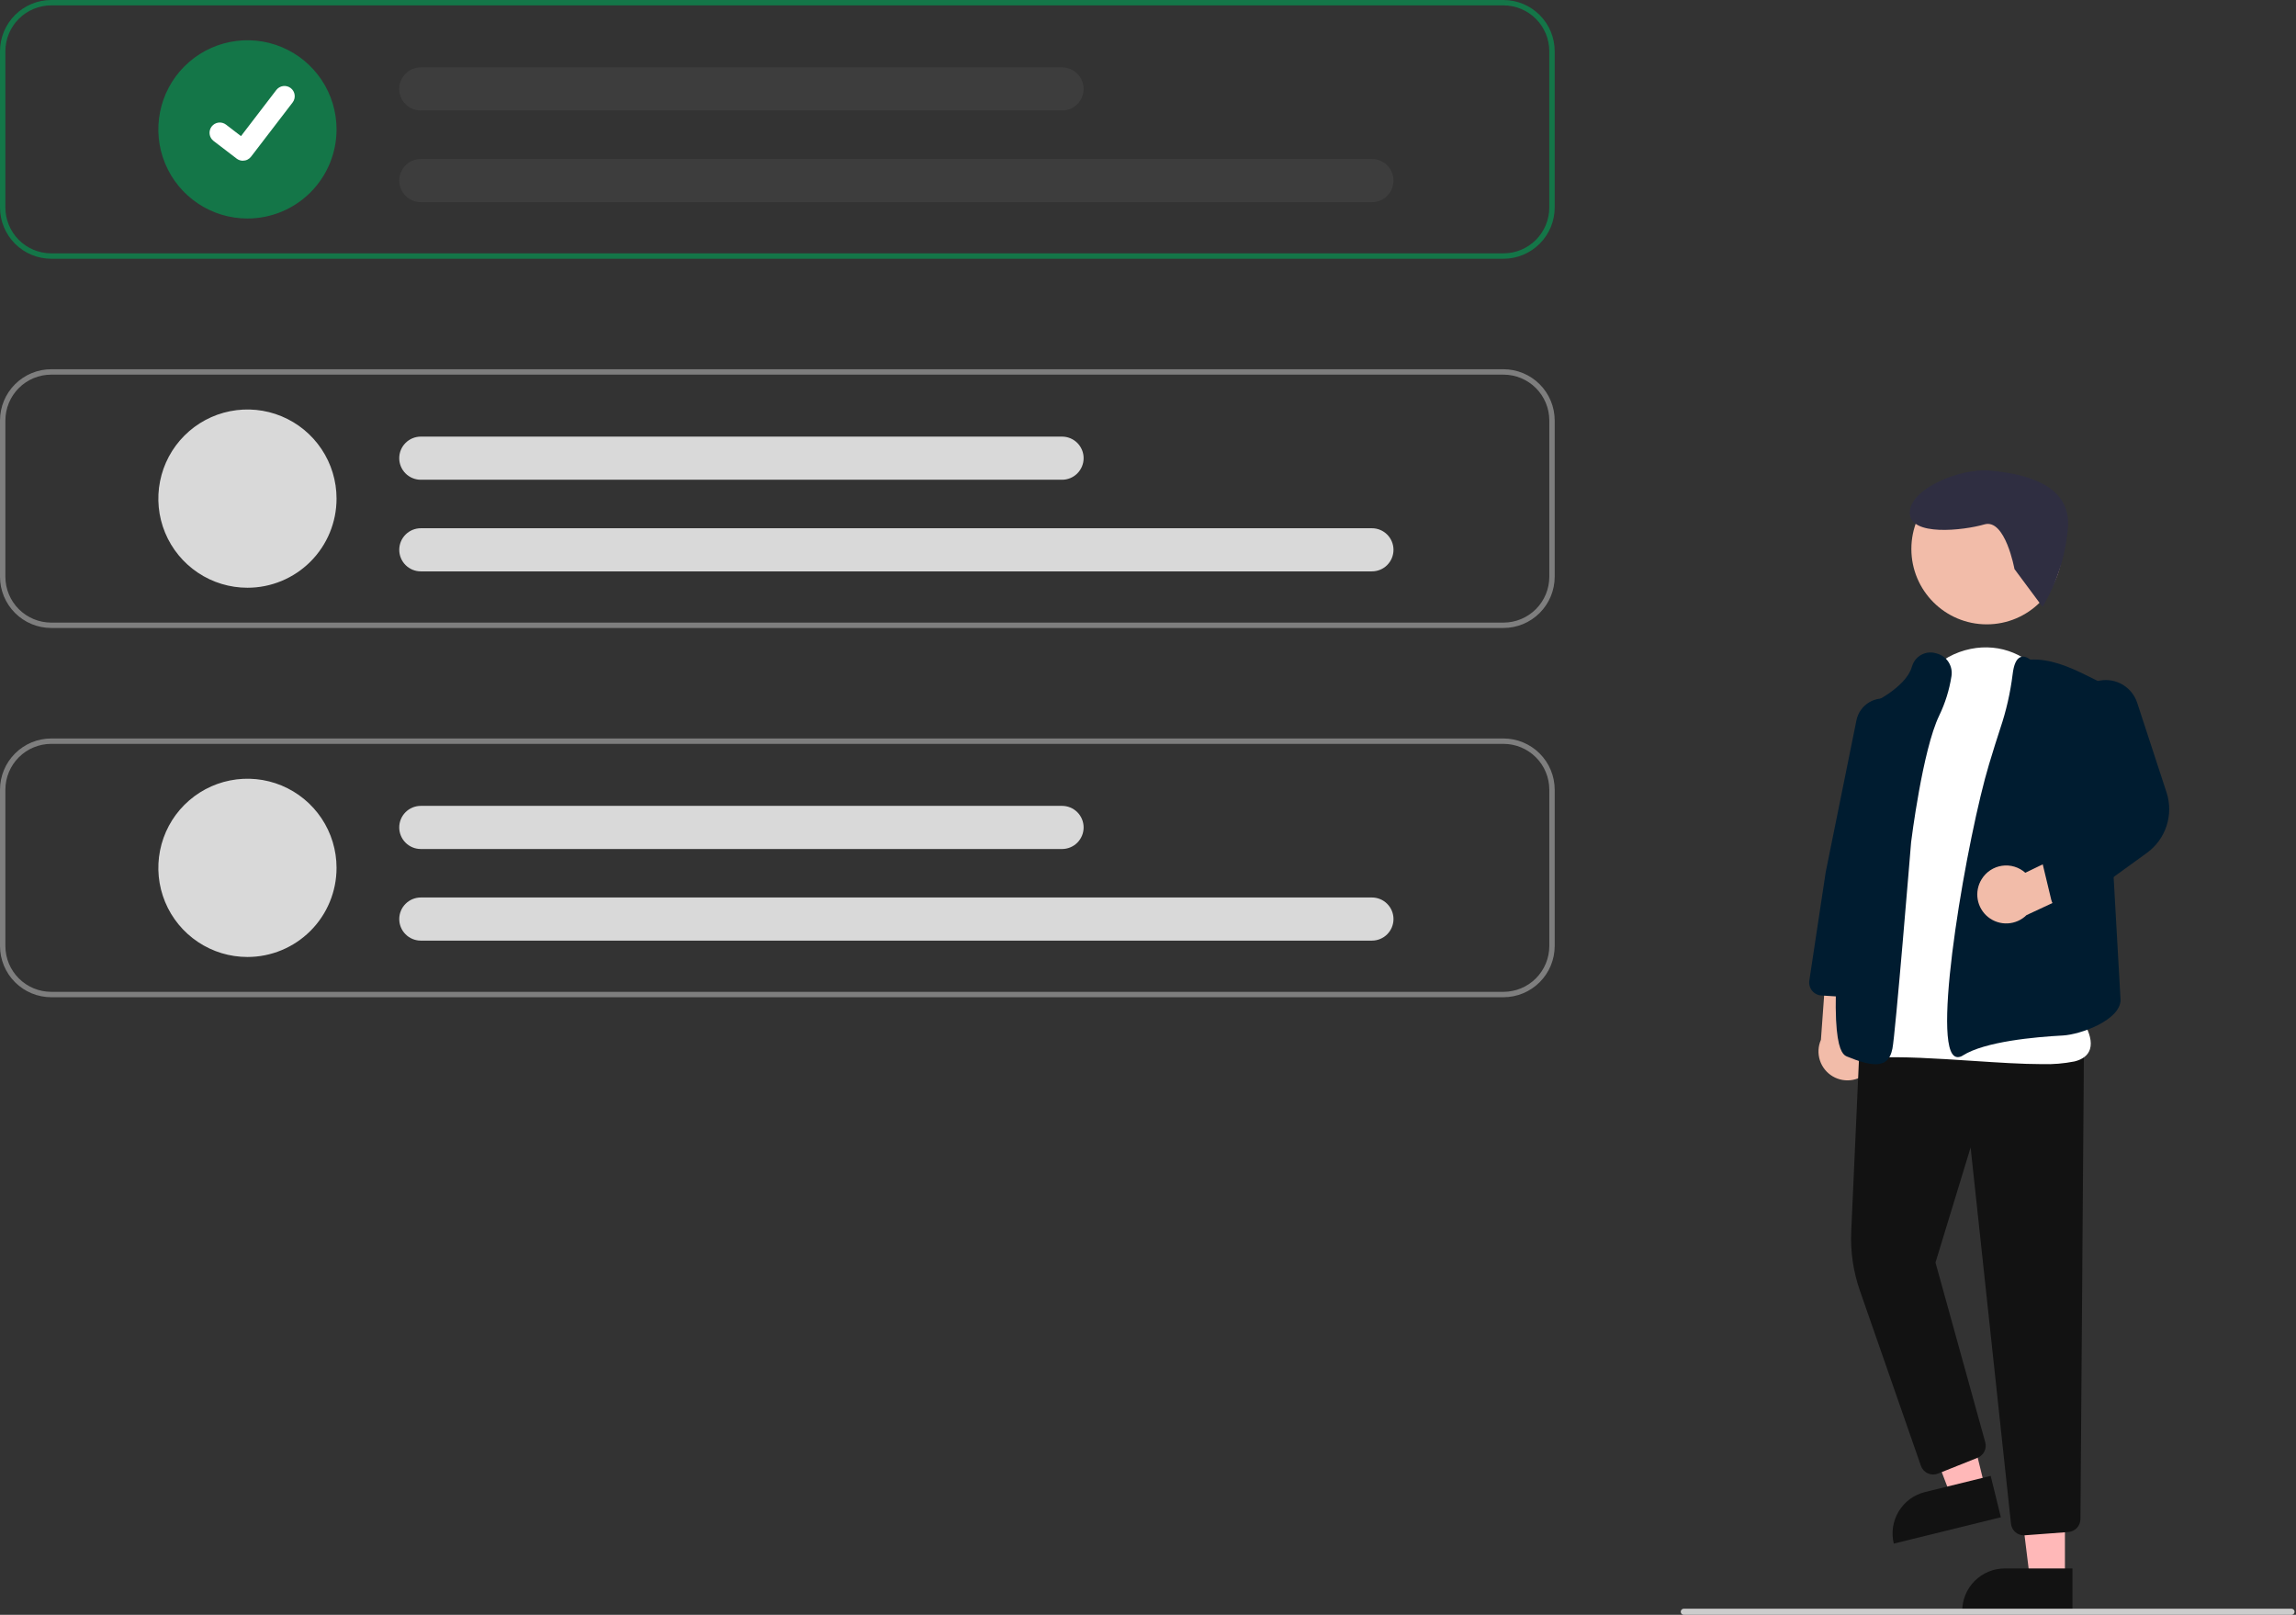 <svg width="128" height="90" viewBox="0 0 128 90" fill="none" xmlns="http://www.w3.org/2000/svg">
<rect x="0" y="0" width="128" height="90" fill="#333333" stroke="none"/>
<g clip-path="url(#clip0_1077_13454)">
<path d="M104.277 59.576C104.42 59.39 104.52 59.175 104.571 58.946C104.623 58.718 104.623 58.48 104.572 58.251C104.522 58.022 104.421 57.807 104.279 57.621C104.136 57.435 103.954 57.282 103.746 57.174L104.063 53.521L101.89 52.787L101.515 57.952C101.356 58.313 101.336 58.72 101.457 59.096C101.579 59.472 101.834 59.79 102.174 59.99C102.514 60.19 102.916 60.259 103.304 60.183C103.691 60.106 104.037 59.891 104.276 59.576L104.277 59.576Z" fill="#F2BCA9"/>
<path d="M115.118 87.974H113.163L112.232 80.429H115.119L115.118 87.974Z" fill="#FFB8B8"/>
<path d="M111.766 87.415H115.538V89.791H109.391C109.391 89.161 109.641 88.557 110.086 88.111C110.532 87.666 111.136 87.415 111.766 87.415Z" fill="#121212"/>
<path d="M110.679 82.968L108.78 83.434L106.075 76.33L108.879 75.641L110.679 82.968Z" fill="#FFB8B8"/>
<path d="M107.316 83.157L110.979 82.256L111.547 84.562L105.577 86.031C105.427 85.42 105.525 84.773 105.852 84.234C106.178 83.695 106.704 83.308 107.316 83.157Z" fill="#121212"/>
<path d="M112.829 85.569C112.651 85.569 112.478 85.503 112.345 85.384C112.212 85.264 112.129 85.1 112.111 84.922L109.86 63.953L107.902 70.366L110.676 80.381C110.723 80.552 110.706 80.736 110.627 80.895C110.548 81.055 110.413 81.18 110.247 81.246L108.042 82.128C107.951 82.165 107.853 82.182 107.756 82.18C107.658 82.177 107.562 82.155 107.473 82.115C107.384 82.074 107.304 82.016 107.238 81.944C107.172 81.871 107.122 81.787 107.089 81.694L103.69 71.94C103.318 70.875 103.153 69.749 103.205 68.621L103.679 58.095L116.177 58.624L115.982 84.668C115.98 84.85 115.91 85.024 115.786 85.156C115.662 85.288 115.493 85.37 115.313 85.385L112.885 85.567C112.866 85.568 112.848 85.569 112.829 85.569Z" fill="#121212"/>
<path d="M110.759 34.797C113.08 34.797 114.962 32.916 114.962 30.595C114.962 28.274 113.08 26.393 110.759 26.393C108.438 26.393 106.557 28.274 106.557 30.595C106.557 32.916 108.438 34.797 110.759 34.797Z" fill="#F2BCA9"/>
<path d="M113.85 59.308C112.743 59.308 111.369 59.218 109.946 59.124C108.002 58.996 105.992 58.864 104.492 58.951C104.289 58.971 104.085 58.939 103.898 58.857C103.711 58.776 103.549 58.648 103.425 58.486C101.879 56.506 104.264 48.783 104.367 48.456L106.307 39.821C106.735 37.921 108.099 36.52 109.869 36.164C111.525 35.832 113.127 36.495 114.154 37.94C114.209 38.016 114.263 38.095 114.318 38.176C117.663 43.13 115.771 55.44 115.644 56.234C115.821 56.445 116.777 57.642 116.514 58.474C116.407 58.812 116.117 59.042 115.651 59.158C115.058 59.275 114.454 59.326 113.849 59.308L113.85 59.308Z" fill="white"/>
<path d="M104.56 59.312C104.179 59.312 103.666 59.172 102.973 58.885C102.676 58.761 101.77 58.384 102.87 48.777C103.41 44.058 104.183 39.372 104.191 39.325L104.198 39.28L104.24 39.261C104.26 39.252 106.235 38.347 106.579 37.183C106.59 37.143 106.604 37.104 106.619 37.066C106.713 36.807 106.904 36.595 107.151 36.474C107.399 36.352 107.683 36.331 107.946 36.414C108.223 36.481 108.465 36.65 108.622 36.888C108.779 37.126 108.839 37.414 108.791 37.696C108.672 38.455 108.442 39.192 108.108 39.884C107.179 41.802 106.549 46.887 106.543 46.938C106.507 47.373 105.664 57.662 105.501 58.442C105.444 58.715 105.34 59.049 105.034 59.211C104.886 59.283 104.724 59.319 104.56 59.313L104.56 59.312Z" fill="#001C30"/>
<path d="M109.151 58.918C109.074 58.918 109 58.892 108.939 58.845C107.703 57.906 109.703 46.517 110.89 42.588C111.127 41.801 111.339 41.127 111.518 40.585C111.846 39.612 112.075 38.608 112.201 37.59C112.266 37.038 112.408 36.722 112.635 36.626C112.793 36.559 112.977 36.604 113.186 36.761C114.282 36.707 115.347 37.155 116.334 37.648L117.223 38.091L118.22 55.74C118.191 56.867 115.971 57.662 115.003 57.712C113.448 57.794 110.655 58.047 109.425 58.826C109.344 58.882 109.249 58.914 109.151 58.918L109.151 58.918Z" fill="#001C30"/>
<path d="M103.598 55.607C103.583 55.607 103.568 55.607 103.553 55.606L101.54 55.482C101.439 55.476 101.342 55.449 101.252 55.403C101.163 55.357 101.084 55.292 101.021 55.214C100.958 55.136 100.912 55.046 100.886 54.949C100.859 54.852 100.853 54.751 100.868 54.651L101.78 48.615L103.495 40.145C103.537 39.937 103.623 39.739 103.746 39.566C103.869 39.392 104.028 39.247 104.211 39.139C104.395 39.031 104.599 38.962 104.81 38.938C105.021 38.913 105.236 38.934 105.439 38.998C105.786 39.108 106.082 39.34 106.274 39.65C106.465 39.959 106.54 40.328 106.484 40.688L105.121 49.175L104.314 54.983C104.29 55.156 104.204 55.314 104.072 55.428C103.94 55.543 103.772 55.606 103.598 55.607Z" fill="#001C30"/>
<path d="M110.476 49C110.598 48.8 110.764 48.629 110.959 48.5C111.155 48.371 111.377 48.286 111.609 48.252C111.841 48.218 112.078 48.235 112.303 48.303C112.527 48.37 112.734 48.486 112.91 48.642L116.211 47.047L117.669 48.817L112.976 51.003C112.694 51.28 112.321 51.444 111.926 51.464C111.532 51.484 111.144 51.359 110.836 51.112C110.528 50.865 110.321 50.513 110.254 50.124C110.188 49.735 110.267 49.335 110.476 49Z" fill="#F2BCA9"/>
<path d="M115.062 50.712C114.899 50.712 114.742 50.658 114.614 50.557C114.486 50.456 114.396 50.316 114.358 50.158L113.879 48.164C113.842 48.014 113.855 47.857 113.915 47.715C113.974 47.572 114.078 47.453 114.211 47.374L117.103 45.643L115.624 40.231C115.496 39.767 115.555 39.272 115.788 38.851C116.02 38.43 116.408 38.117 116.869 37.979C117.329 37.841 117.826 37.888 118.252 38.111C118.678 38.335 118.999 38.716 119.148 39.173L120.78 44.156C120.98 44.764 120.982 45.419 120.784 46.028C120.587 46.636 120.2 47.166 119.681 47.54L115.486 50.575C115.363 50.664 115.214 50.712 115.062 50.712Z" fill="#001C30"/>
<path d="M83.819 0H2.854C2.097 0.001 1.372 0.302 0.837 0.837C0.302 1.372 0.001 2.097 0 2.854V11.566C0.001 12.323 0.302 13.049 0.837 13.584C1.372 14.119 2.097 14.42 2.854 14.421H83.819C84.575 14.42 85.301 14.119 85.836 13.584C86.371 13.049 86.672 12.323 86.673 11.566V2.854C86.672 2.097 86.371 1.372 85.836 0.837C85.301 0.302 84.575 0.001 83.819 0ZM86.372 11.566C86.371 12.243 86.102 12.892 85.623 13.371C85.145 13.85 84.496 14.119 83.819 14.12H2.854C2.177 14.119 1.528 13.85 1.049 13.371C0.571 12.892 0.301 12.243 0.3 11.566V2.854C0.301 2.177 0.571 1.528 1.049 1.049C1.528 0.571 2.177 0.301 2.854 0.3H83.819C84.496 0.301 85.145 0.571 85.623 1.049C86.102 1.528 86.371 2.177 86.372 2.854V11.566Z" fill="#147648"/>
<path d="M83.819 34.999H2.854C2.097 34.999 1.372 34.698 0.837 34.163C0.302 33.627 0.001 32.902 0 32.145V23.433C0.001 22.677 0.302 21.951 0.837 21.416C1.372 20.881 2.097 20.58 2.854 20.579H83.819C84.575 20.58 85.301 20.881 85.836 21.416C86.371 21.951 86.672 22.677 86.673 23.433V32.145C86.672 32.902 86.371 33.627 85.836 34.163C85.301 34.698 84.575 34.999 83.819 34.999ZM2.854 20.88C2.177 20.88 1.528 21.15 1.049 21.628C0.571 22.107 0.301 22.756 0.3 23.433V32.145C0.301 32.823 0.57 33.472 1.049 33.951C1.528 34.429 2.177 34.699 2.854 34.7H83.819C84.496 34.699 85.145 34.429 85.624 33.951C86.102 33.472 86.372 32.823 86.373 32.146V23.433C86.372 22.756 86.102 22.107 85.624 21.628C85.145 21.15 84.496 20.88 83.819 20.88H2.854Z" fill="#7E7E7E"/>
<path d="M83.819 55.579H2.854C2.097 55.578 1.372 55.277 0.837 54.742C0.302 54.207 0.001 53.481 0 52.725V44.012C0.001 43.255 0.302 42.53 0.837 41.995C1.372 41.46 2.097 41.159 2.854 41.158H83.819C84.575 41.159 85.301 41.46 85.836 41.995C86.371 42.53 86.672 43.255 86.673 44.012V52.725C86.672 53.481 86.371 54.207 85.836 54.742C85.301 55.277 84.575 55.578 83.819 55.579ZM2.854 41.458C2.177 41.459 1.528 41.728 1.049 42.207C0.571 42.685 0.301 43.334 0.3 44.011V52.724C0.301 53.401 0.57 54.05 1.049 54.529C1.528 55.008 2.177 55.277 2.854 55.278H83.819C84.496 55.277 85.145 55.008 85.624 54.529C86.102 54.05 86.372 53.401 86.373 52.724V44.012C86.372 43.335 86.103 42.686 85.624 42.207C85.145 41.728 84.496 41.459 83.819 41.458H2.854Z" fill="#7E7E7E"/>
<path d="M13.795 12.178C12.812 12.178 11.852 11.887 11.035 11.341C10.218 10.795 9.581 10.019 9.205 9.112C8.829 8.204 8.731 7.205 8.923 6.242C9.114 5.278 9.587 4.393 10.282 3.698C10.977 3.003 11.862 2.53 12.825 2.339C13.789 2.147 14.788 2.245 15.696 2.621C16.603 2.997 17.379 3.634 17.925 4.451C18.471 5.268 18.762 6.228 18.762 7.211C18.762 8.528 18.239 9.792 17.307 10.723C16.375 11.655 15.112 12.178 13.795 12.178Z" fill="#147648"/>
<path d="M76.484 11.266H23.46C23.141 11.266 22.835 11.139 22.61 10.914C22.384 10.688 22.258 10.383 22.258 10.064C22.258 9.745 22.384 9.44 22.61 9.214C22.835 8.989 23.141 8.862 23.46 8.862H76.484C76.803 8.862 77.109 8.989 77.334 9.214C77.559 9.44 77.686 9.745 77.686 10.064C77.686 10.383 77.559 10.688 77.334 10.914C77.109 11.139 76.803 11.266 76.484 11.266Z" fill="#3D3D3D"/>
<path d="M59.209 6.158H23.459C23.14 6.158 22.834 6.032 22.609 5.806C22.383 5.581 22.257 5.275 22.257 4.957C22.257 4.638 22.383 4.332 22.609 4.107C22.834 3.881 23.14 3.755 23.459 3.755H59.209C59.528 3.755 59.834 3.881 60.059 4.107C60.284 4.332 60.411 4.638 60.411 4.957C60.411 5.275 60.284 5.581 60.059 5.806C59.834 6.032 59.528 6.158 59.209 6.158Z" fill="#3D3D3D"/>
<path d="M13.795 32.757C12.812 32.757 11.852 32.466 11.035 31.92C10.218 31.374 9.581 30.598 9.205 29.691C8.829 28.783 8.731 27.784 8.923 26.821C9.114 25.857 9.587 24.972 10.282 24.277C10.977 23.582 11.862 23.109 12.825 22.918C13.789 22.726 14.788 22.824 15.696 23.2C16.603 23.576 17.379 24.213 17.925 25.03C18.471 25.847 18.762 26.807 18.762 27.79C18.762 29.107 18.239 30.371 17.307 31.302C16.375 32.234 15.112 32.757 13.795 32.757Z" fill="#D9D9D9"/>
<path d="M76.484 31.845H23.46C23.141 31.845 22.835 31.718 22.61 31.493C22.384 31.267 22.258 30.962 22.258 30.643C22.258 30.324 22.384 30.019 22.61 29.793C22.835 29.568 23.141 29.441 23.46 29.441H76.484C76.803 29.441 77.109 29.568 77.334 29.793C77.559 30.019 77.686 30.324 77.686 30.643C77.686 30.962 77.559 31.267 77.334 31.493C77.109 31.718 76.803 31.845 76.484 31.845Z" fill="#D9D9D9"/>
<path d="M59.209 26.738H23.459C23.14 26.738 22.834 26.611 22.609 26.386C22.383 26.16 22.257 25.854 22.257 25.536C22.257 25.217 22.383 24.911 22.609 24.686C22.834 24.461 23.14 24.334 23.459 24.334H59.209C59.528 24.334 59.834 24.461 60.059 24.686C60.284 24.911 60.411 25.217 60.411 25.536C60.411 25.854 60.284 26.16 60.059 26.386C59.834 26.611 59.528 26.738 59.209 26.738Z" fill="#D9D9D9"/>
<path d="M13.795 53.336C12.812 53.336 11.852 53.045 11.035 52.499C10.218 51.953 9.581 51.178 9.205 50.27C8.829 49.362 8.731 48.363 8.923 47.4C9.114 46.436 9.587 45.551 10.282 44.856C10.977 44.162 11.862 43.688 12.825 43.497C13.789 43.305 14.788 43.404 15.696 43.779C16.603 44.156 17.379 44.792 17.925 45.609C18.471 46.426 18.762 47.386 18.762 48.369C18.762 49.686 18.239 50.95 17.307 51.881C16.375 52.813 15.112 53.336 13.795 53.336Z" fill="#D9D9D9"/>
<path d="M76.484 52.424H23.46C23.141 52.424 22.835 52.297 22.61 52.072C22.384 51.847 22.258 51.541 22.258 51.222C22.258 50.904 22.384 50.598 22.61 50.373C22.835 50.147 23.141 50.02 23.46 50.02H76.484C76.803 50.02 77.109 50.147 77.334 50.373C77.559 50.598 77.686 50.904 77.686 51.222C77.686 51.541 77.559 51.847 77.334 52.072C77.109 52.297 76.803 52.424 76.484 52.424Z" fill="#D9D9D9"/>
<path d="M59.209 47.318H23.459C23.14 47.318 22.834 47.191 22.609 46.966C22.383 46.74 22.257 46.434 22.257 46.116C22.257 45.797 22.383 45.491 22.609 45.266C22.834 45.041 23.14 44.914 23.459 44.914H59.209C59.528 44.914 59.834 45.041 60.059 45.266C60.284 45.491 60.411 45.797 60.411 46.116C60.411 46.434 60.284 46.74 60.059 46.966C59.834 47.191 59.528 47.318 59.209 47.318Z" fill="#D9D9D9"/>
<path d="M13.541 8.958C13.417 8.958 13.297 8.918 13.198 8.844L13.192 8.839L11.905 7.855C11.845 7.809 11.795 7.752 11.758 7.687C11.72 7.622 11.695 7.55 11.686 7.475C11.676 7.401 11.681 7.325 11.7 7.253C11.72 7.18 11.753 7.112 11.799 7.052C11.845 6.993 11.902 6.943 11.966 6.905C12.032 6.867 12.103 6.843 12.178 6.833C12.252 6.823 12.328 6.828 12.401 6.848C12.473 6.867 12.541 6.901 12.601 6.946L13.435 7.586L15.405 5.015C15.498 4.895 15.634 4.816 15.784 4.796C15.935 4.776 16.087 4.817 16.207 4.909L16.195 4.926L16.208 4.909C16.328 5.001 16.407 5.138 16.426 5.288C16.446 5.438 16.405 5.591 16.313 5.711L13.995 8.734C13.942 8.803 13.873 8.859 13.794 8.898C13.715 8.937 13.628 8.956 13.54 8.956L13.541 8.958Z" fill="white"/>
<path d="M127.749 90H93.87C93.825 90 93.781 89.982 93.749 89.95C93.717 89.918 93.699 89.874 93.699 89.829C93.699 89.783 93.717 89.74 93.749 89.708C93.781 89.676 93.825 89.658 93.87 89.658H127.749C127.794 89.658 127.838 89.676 127.87 89.708C127.902 89.74 127.92 89.783 127.92 89.829C127.92 89.874 127.902 89.918 127.87 89.95C127.838 89.982 127.794 90 127.749 90Z" fill="#CCCCCC"/>
<path d="M112.305 31.716C112.305 31.716 111.793 28.888 110.63 29.226C109.466 29.564 106.471 29.91 106.466 28.578C106.46 27.246 109.285 26.069 110.95 26.228C112.615 26.388 115.447 26.875 115.291 29.373C115.166 30.946 114.68 32.469 113.87 33.823L112.305 31.716Z" fill="#2F2E41"/>
</g>
<defs>
<clipPath id="clip0_1077_13454">
<rect width="127.92" height="90" fill="white"/>
</clipPath>
</defs>
</svg>
